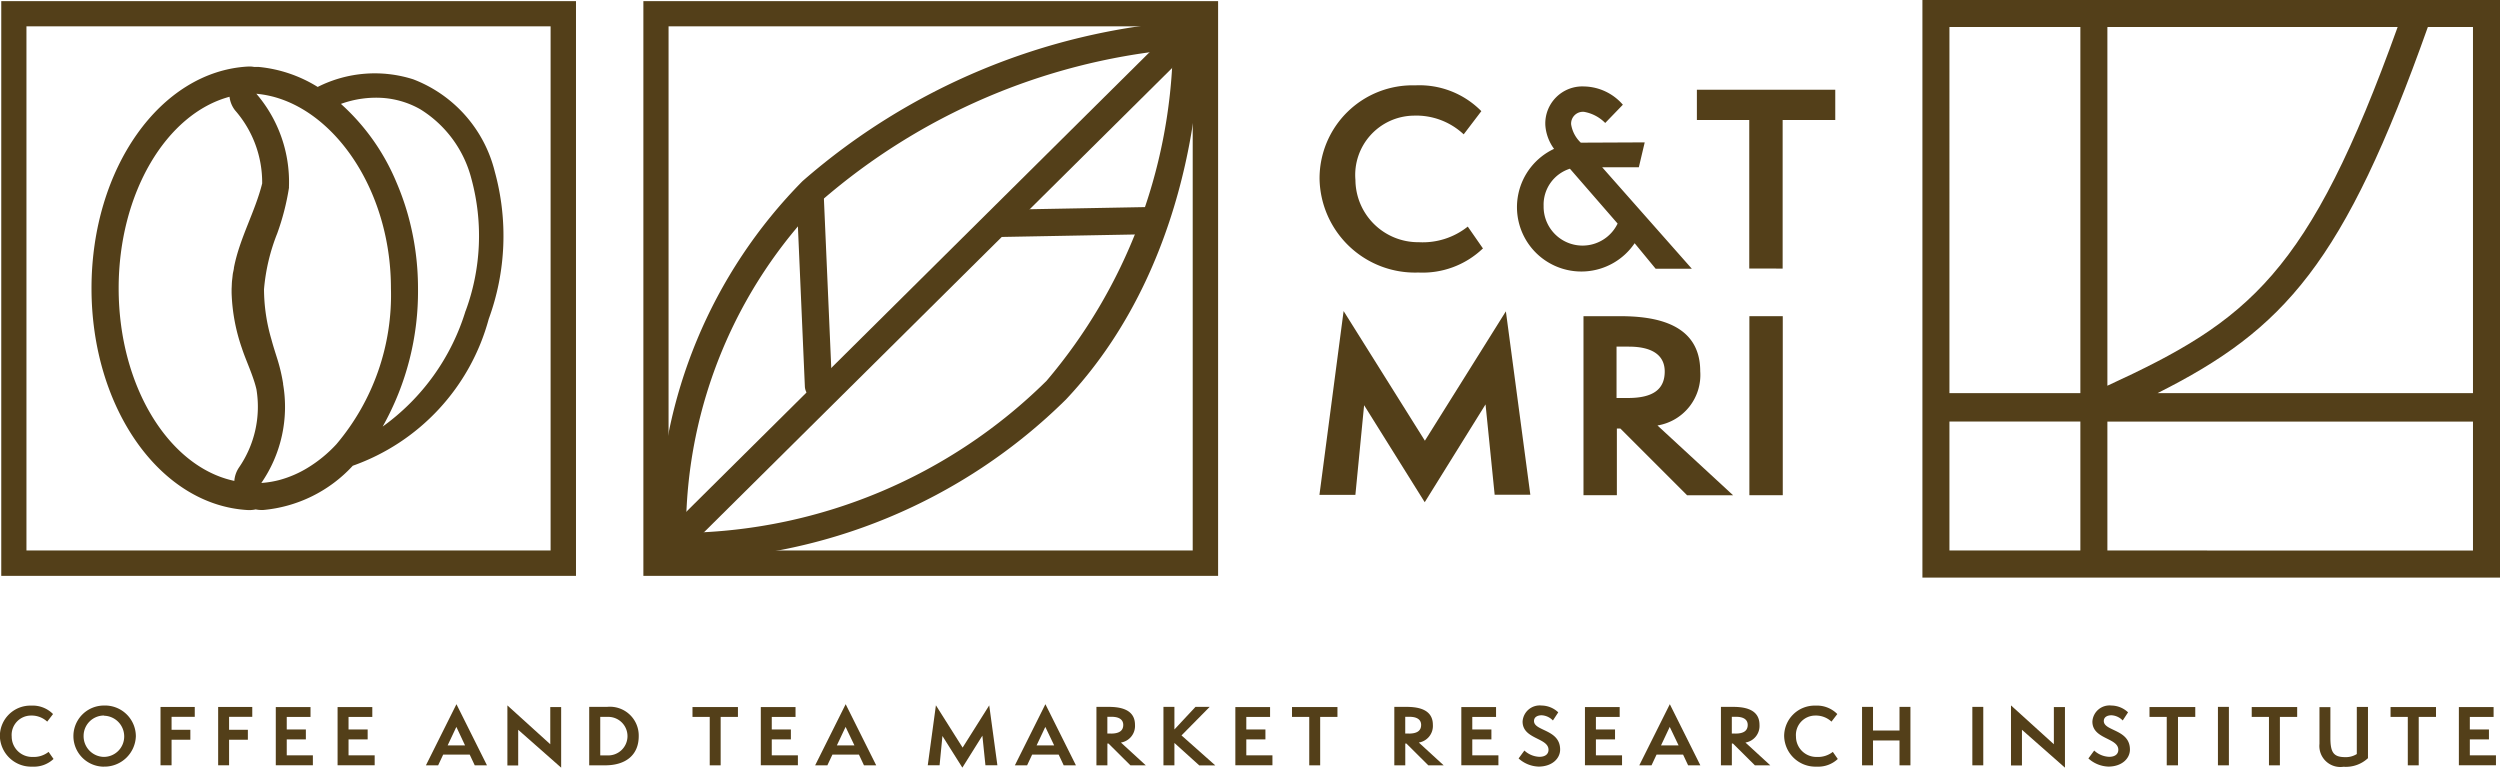 <svg id="LOGO_instytut" data-name="LOGO instytut" xmlns="http://www.w3.org/2000/svg" width="61.333" height="18.832" viewBox="0 0 61.333 18.832">
  <g id="Group_221" data-name="Group 221" transform="translate(0 0.028)">
    <g id="Group_216" data-name="Group 216" transform="translate(15.784)">
      <path id="Path_300" data-name="Path 300" d="M108.707.788V13.647H95.848V.788h12.859m.618-.618H95.23v14.1h14.1V.172h0Z" transform="translate(-95.23 -0.17)" fill="#533f19"/>
      <g id="Group_215" data-name="Group 215" transform="translate(0.337 0.386)">
        <path id="Path_301" data-name="Path 301" d="M97.582,16.346a.334.334,0,0,1-.262-.139.325.325,0,0,1-.043-.288c.01-.046.018-.225.027-.385a12.219,12.219,0,0,1,3.525-8.483,16.07,16.07,0,0,1,9.4-3.923.332.332,0,0,1,.242.088.328.328,0,0,1,.106.235c.007.217.116,5.349-3.287,8.959a13.646,13.646,0,0,1-9.489,3.94c-.146,0-.224,0-.224,0Zm3.708-8.813a11.59,11.59,0,0,0-3.32,8.034c0,.041,0,.078,0,.114a12.907,12.907,0,0,0,8.844-3.729,13.03,13.03,0,0,0,3.1-8.128A15.478,15.478,0,0,0,101.29,7.533Z" transform="translate(-97.261 -3.022)" fill="#533f19"/>
        <path id="Path_302" data-name="Path 302" d="M98.088,15.737a.335.335,0,0,0,.235-.1L111,3.065a.333.333,0,0,0-.469-.472L97.855,15.168a.333.333,0,0,0,0,.471.328.328,0,0,0,.237.1Z" transform="translate(-97.674 -2.496)" fill="#533f19"/>
        <path id="Path_303" data-name="Path 303" d="M118.435,32.634h.015a.334.334,0,0,0,.318-.348l-.2-4.6a.333.333,0,1,0-.666.03l.2,4.6A.334.334,0,0,0,118.435,32.634Z" transform="translate(-114.477 -23.247)" fill="#533f19"/>
        <path id="Path_304" data-name="Path 304" d="M146.593,31.373h.007l3.68-.068a.333.333,0,0,0,.327-.34.344.344,0,0,0-.34-.327l-3.68.068a.333.333,0,0,0,.007.666Z" transform="translate(-138.138 -25.974)" fill="#533f19"/>
      </g>
    </g>
    <path id="Path_305" data-name="Path 305" d="M13.667.788V13.647H.808V.788H13.667M14.285.17H.19v14.1h14.1V.172h0Z" transform="translate(-0.159 -0.17)" fill="#533f19"/>
    <g id="Group_219" data-name="Group 219" transform="translate(32.37 2.067)">
      <g id="Group_217" data-name="Group 217" transform="translate(0.003)">
        <path id="Path_306" data-name="Path 306" d="M199.323,16.644a2.138,2.138,0,0,1-1.578.587,2.343,2.343,0,0,1-2.425-2.292,2.283,2.283,0,0,1,2.35-2.3,2.131,2.131,0,0,1,1.619.633l-.433.569a1.7,1.7,0,0,0-1.227-.459A1.455,1.455,0,0,0,196.2,14.96a1.539,1.539,0,0,0,1.556,1.527,1.77,1.77,0,0,0,1.2-.383l.375.54Z" transform="translate(-195.32 -12.64)" fill="#533f19"/>
        <path id="Path_307" data-name="Path 307" d="M227.939,17.259l-.512-.622a1.579,1.579,0,1,1-1.977-2.315,1.107,1.107,0,0,1-.214-.58.909.909,0,0,1,.951-.951,1.291,1.291,0,0,1,.951.448l-.433.448a.959.959,0,0,0-.519-.273.29.29,0,0,0-.317.308.788.788,0,0,0,.237.448l1.568-.007-.144.61h-.9l2.2,2.49h-.887Zm-2.1-2.45a.924.924,0,0,0-.645.912.955.955,0,0,0,1.815.434Z" transform="translate(-219.697 -12.765)" fill="#533f19"/>
        <path id="Path_308" data-name="Path 308" d="M252.455,17.667V14.023H251.17V13.28h3.395v.743h-1.291v3.645Z" transform="translate(-241.913 -13.174)" fill="#533f19"/>
      </g>
      <g id="Group_218" data-name="Group 218" transform="translate(0 5.543)">
        <path id="Path_309" data-name="Path 309" d="M199.6,50.592l-.225-2.229-1.492,2.4-1.487-2.38-.214,2.2H195.3l.593-4.51,1.994,3.181,1.987-3.174.6,4.5H199.6Z" transform="translate(-195.3 -46.08)" fill="#533f19"/>
        <path id="Path_310" data-name="Path 310" d="M236.921,51.192l-1.636-1.636H235.2v1.636h-.819V46.8h.9c.842,0,1.964.169,1.964,1.352a1.255,1.255,0,0,1-1.049,1.329l1.855,1.712h-1.129Zm-1.447-2.385c.617,0,.9-.215.9-.65,0-.366-.259-.61-.882-.61h-.3v1.26Z" transform="translate(-227.903 -46.681)" fill="#533f19"/>
        <path id="Path_311" data-name="Path 311" d="M258.94,51.192V46.8h.819v4.392Z" transform="translate(-248.392 -46.681)" fill="#533f19"/>
      </g>
    </g>
    <g id="Group_220" data-name="Group 220" transform="translate(0 17.253)">
      <path id="Path_312" data-name="Path 312" d="M1.316,105.746a.7.7,0,0,1-.519.191.768.768,0,0,1-.8-.748.748.748,0,0,1,.772-.749.7.7,0,0,1,.532.207l-.143.186a.56.56,0,0,0-.4-.149.475.475,0,0,0-.471.515.5.5,0,0,0,.511.5.588.588,0,0,0,.394-.124l.123.176Z" transform="translate(0 -104.41)" fill="#533f19"/>
      <path id="Path_313" data-name="Path 313" d="M11.427,105.947a.749.749,0,1,1,0-1.5.756.756,0,0,1,.782.756.771.771,0,0,1-.782.743Zm0-1.255a.5.5,0,0,0-.5.5.508.508,0,0,0,.489.515.5.5,0,0,0,.507-.5.507.507,0,0,0-.494-.51Z" transform="translate(-8.876 -104.419)" fill="#533f19"/>
      <path id="Path_314" data-name="Path 314" d="M23.76,106.072V104.64H24.6v.242h-.569v.318h.461v.244h-.461v.627H23.76Z" transform="translate(-19.822 -104.577)" fill="#533f19"/>
      <path id="Path_315" data-name="Path 315" d="M32.29,106.072V104.64h.837v.242h-.569v.318h.461v.244h-.461v.627H32.29Z" transform="translate(-26.938 -104.577)" fill="#533f19"/>
      <path id="Path_316" data-name="Path 316" d="M40.82,106.079V104.65h.852v.242h-.583v.308h.469v.244h-.469v.39h.641v.244h-.91Z" transform="translate(-34.054 -104.585)" fill="#533f19"/>
      <path id="Path_317" data-name="Path 317" d="M49.97,106.079V104.65h.852v.242h-.583v.308h.469v.244h-.469v.39h.641v.244h-.91Z" transform="translate(-41.688 -104.585)" fill="#533f19"/>
      <path id="Path_318" data-name="Path 318" d="M64.238,105.755l-.124-.264h-.65l-.124.264h-.3l.749-1.5.749,1.5h-.3Zm-.451-.943-.214.454H64Z" transform="translate(-52.591 -104.26)" fill="#533f19"/>
      <path id="Path_319" data-name="Path 319" d="M75.365,105l0,.875H75.1l0-1.473,1.052.953v-.913h.267l0,1.487Z" transform="translate(-62.652 -104.377)" fill="#533f19"/>
      <path id="Path_320" data-name="Path 320" d="M87.21,106.064V104.63h.436a.707.707,0,0,1,.779.718c0,.469-.325.716-.824.716h-.39Zm.436-.244a.473.473,0,1,0,.035-.945h-.2v.945Z" transform="translate(-72.755 -104.569)" fill="#533f19"/>
      <path id="Path_321" data-name="Path 321" d="M102.923,106.08v-1.188H102.5v-.242h1.115v.242h-.424v1.188Z" transform="translate(-85.511 -104.585)" fill="#533f19"/>
      <path id="Path_322" data-name="Path 322" d="M112.61,106.079V104.65h.852v.242h-.583v.308h.469v.244h-.469v.39h.641v.244h-.91Z" transform="translate(-93.945 -104.585)" fill="#533f19"/>
      <path id="Path_323" data-name="Path 323" d="M121.857,105.755l-.124-.264h-.65l-.124.264h-.3l.749-1.5.749,1.5Zm-.451-.943-.214.454h.431Z" transform="translate(-100.661 -104.26)" fill="#533f19"/>
      <path id="Path_324" data-name="Path 324" d="M138.744,105.872l-.075-.728-.491.784-.489-.776-.07.719h-.29l.2-1.472.655,1.038.653-1.036.2,1.469h-.288Z" transform="translate(-114.568 -104.377)" fill="#533f19"/>
      <path id="Path_325" data-name="Path 325" d="M151.417,105.755l-.124-.264h-.65l-.124.264h-.3l.749-1.5.749,1.5Zm-.451-.943-.214.454h.431Z" transform="translate(-125.321 -104.26)" fill="#533f19"/>
      <path id="Path_326" data-name="Path 326" d="M163.124,106.064l-.537-.534h-.028v.534h-.269V104.63h.3c.277,0,.646.055.646.441a.412.412,0,0,1-.345.434l.61.559h-.371Zm-.476-.779c.2,0,.3-.07.3-.212,0-.119-.085-.2-.29-.2h-.1v.411h.091Z" transform="translate(-135.391 -104.569)" fill="#533f19"/>
      <path id="Path_327" data-name="Path 327" d="M173.087,106.064l-.608-.549v.549h-.269V104.63h.269v.554l.517-.554h.348l-.691.7.829.736h-.4Z" transform="translate(-143.667 -104.569)" fill="#533f19"/>
      <path id="Path_328" data-name="Path 328" d="M182.85,106.079V104.65h.852v.242h-.583v.308h.469v.244h-.469v.39h.641v.244h-.91Z" transform="translate(-152.543 -104.585)" fill="#533f19"/>
      <path id="Path_329" data-name="Path 329" d="M191.663,106.08v-1.188h-.423v-.242h1.115v.242h-.424v1.188Z" transform="translate(-159.543 -104.585)" fill="#533f19"/>
      <path id="Path_330" data-name="Path 330" d="M207.214,106.064l-.537-.534h-.028v.534h-.269V104.63h.3c.277,0,.646.055.646.441a.412.412,0,0,1-.345.434l.61.559h-.371Zm-.476-.779c.2,0,.3-.07.3-.212,0-.119-.085-.2-.29-.2h-.1v.411h.091Z" transform="translate(-172.173 -104.569)" fill="#533f19"/>
      <path id="Path_331" data-name="Path 331" d="M216.3,106.079V104.65h.852v.242h-.583v.308h.469v.244h-.469v.39h.641v.244h-.91Z" transform="translate(-180.449 -104.585)" fill="#533f19"/>
      <path id="Path_332" data-name="Path 332" d="M224.911,105.532a.571.571,0,0,0,.37.156c.146,0,.224-.068.224-.172,0-.3-.636-.255-.636-.693a.421.421,0,0,1,.467-.393.606.606,0,0,1,.408.167l-.131.2a.41.41,0,0,0-.275-.128c-.1,0-.189.041-.189.141,0,.252.641.2.641.7,0,.222-.2.418-.53.418a.766.766,0,0,1-.489-.2l.141-.192Z" transform="translate(-187.515 -104.402)" fill="#533f19"/>
      <path id="Path_333" data-name="Path 333" d="M234.6,106.079V104.65h.852v.242h-.583v.308h.469v.244h-.469v.39h.641v.244h-.91Z" transform="translate(-195.716 -104.585)" fill="#533f19"/>
      <path id="Path_334" data-name="Path 334" d="M243.838,105.755l-.124-.264h-.65l-.124.264h-.3l.749-1.5.749,1.5h-.3Zm-.451-.943-.214.454h.431Z" transform="translate(-202.423 -104.26)" fill="#533f19"/>
      <path id="Path_335" data-name="Path 335" d="M255.554,106.064l-.537-.534h-.028v.534h-.268V104.63h.3c.277,0,.646.055.646.441a.412.412,0,0,1-.345.434l.61.559h-.371Zm-.476-.779c.2,0,.3-.07.3-.212,0-.119-.085-.2-.29-.2h-.1v.411h.091Z" transform="translate(-212.501 -104.569)" fill="#533f19"/>
      <path id="Path_336" data-name="Path 336" d="M265.416,105.746a.7.7,0,0,1-.519.191.768.768,0,0,1-.8-.748.748.748,0,0,1,.772-.749.7.7,0,0,1,.532.207l-.143.186a.56.56,0,0,0-.4-.149.475.475,0,0,0-.471.515.5.5,0,0,0,.51.5.587.587,0,0,0,.394-.124l.123.176Z" transform="translate(-220.326 -104.41)" fill="#533f19"/>
      <path id="Path_337" data-name="Path 337" d="M276.538,106.064v-.61h-.65v.61h-.269V104.63h.269v.58h.65v-.58h.268v1.434Z" transform="translate(-229.937 -104.569)" fill="#533f19"/>
      <path id="Path_338" data-name="Path 338" d="M291.94,106.064V104.63h.268v1.434Z" transform="translate(-243.552 -104.569)" fill="#533f19"/>
      <path id="Path_339" data-name="Path 339" d="M297.945,105l0,.875h-.269l0-1.473,1.052.953v-.913H299l0,1.487Z" transform="translate(-248.34 -104.377)" fill="#533f19"/>
      <path id="Path_340" data-name="Path 340" d="M309.251,105.532a.571.571,0,0,0,.37.156c.146,0,.224-.068.224-.172,0-.3-.636-.255-.636-.693a.421.421,0,0,1,.467-.393.606.606,0,0,1,.408.167l-.131.2a.41.41,0,0,0-.275-.128c-.1,0-.189.041-.189.141,0,.252.641.2.641.7,0,.222-.2.418-.53.418a.767.767,0,0,1-.489-.2l.141-.192Z" transform="translate(-257.876 -104.402)" fill="#533f19"/>
      <path id="Path_341" data-name="Path 341" d="M318.6,106.08v-1.188h-.423v-.242H319.3v.242h-.424v1.188Z" transform="translate(-265.443 -104.585)" fill="#533f19"/>
      <path id="Path_342" data-name="Path 342" d="M328.29,106.064V104.63h.269v1.434Z" transform="translate(-273.877 -104.569)" fill="#533f19"/>
      <path id="Path_343" data-name="Path 343" d="M333.713,106.08v-1.188h-.423v-.242h1.115v.242h-.424v1.188Z" transform="translate(-278.048 -104.585)" fill="#533f19"/>
      <path id="Path_344" data-name="Path 344" d="M344.267,104.632h.268v1.256a.794.794,0,0,1-.6.211.515.515,0,0,1-.59-.562v-.9h.268v.749c0,.36.075.477.366.477a.506.506,0,0,0,.282-.076V104.63Z" transform="translate(-286.441 -104.569)" fill="#533f19"/>
      <path id="Path_345" data-name="Path 345" d="M354.263,106.08v-1.188h-.423v-.242h1.115v.242h-.424v1.188Z" transform="translate(-295.192 -104.585)" fill="#533f19"/>
      <path id="Path_346" data-name="Path 346" d="M363.95,106.079V104.65h.852v.242h-.583v.308h.469v.244h-.469v.39h.641v.244h-.91Z" transform="translate(-303.626 -104.585)" fill="#533f19"/>
    </g>
  </g>
  <path id="Path_347" data-name="Path 347" d="M284.55,0V14.17h14.17V0Zm13.507,9.645h-7.739c3.118-1.566,4.575-3.187,6.632-8.982h1.107Zm-8.969-.184V.663h7.121c-2.181,6.071-3.646,7.2-7.121,8.8Zm-.663-8.8V9.645h-3.212V.663h3.212Zm-3.212,9.68h3.212v3.164h-3.212Zm3.875,3.164V10.343h8.969v3.164Z" transform="translate(-237.387)" fill="#533f19"/>
  <path id="Path_348" data-name="Path 348" d="M23.45,12.434a3.262,3.262,0,0,0-2-2.262,3.108,3.108,0,0,0-2.344.187,3.343,3.343,0,0,0-1.45-.491c-.02,0-.038,0-.058,0s-.035,0-.053,0a.561.561,0,0,0-.106-.01h-.033c-2.158.111-3.849,2.5-3.849,5.441s1.691,5.332,3.849,5.441h.033a.715.715,0,0,0,.146-.017.742.742,0,0,0,.136.015.434.434,0,0,0,.046,0,3.4,3.4,0,0,0,2.2-1.086,5.279,5.279,0,0,0,3.335-3.6A5.933,5.933,0,0,0,23.45,12.434ZM14.223,15.3c0-2.339,1.172-4.285,2.72-4.7a.662.662,0,0,0,.136.333,2.687,2.687,0,0,1,.665,1.793c-.174.7-.554,1.343-.693,2.067,0,.036-.022.116-.027.151s-.013.123-.018.157c-.007.058-.008.149-.012.21v.1a4.551,4.551,0,0,0,.252,1.356c.075.229.177.454.257.681.04.111.075.22.1.328a2.627,2.627,0,0,1-.429,1.921.677.677,0,0,0-.113.327C15.456,19.685,14.223,17.7,14.223,15.3ZM18.174,20a2.415,2.415,0,0,1-.451.075,3.287,3.287,0,0,0,.534-2.425.051.051,0,0,0,0-.017,4.231,4.231,0,0,0-.133-.573c-.051-.164-.111-.346-.154-.51a4.421,4.421,0,0,1-.181-1.227,4.773,4.773,0,0,1,.325-1.372,6.05,6.05,0,0,0,.287-1.115.161.161,0,0,0,0-.028,3.321,3.321,0,0,0-.8-2.282,2.557,2.557,0,0,1,.625.138c1.478.525,2.677,2.4,2.677,4.636a5.662,5.662,0,0,1-1.336,3.822,3.274,3.274,0,0,1-.714.585A2.664,2.664,0,0,1,18.174,20Zm4.561-4.15A5.456,5.456,0,0,1,20.7,18.691a6.759,6.759,0,0,0,.867-3.39,6.685,6.685,0,0,0-.254-1.83,6.449,6.449,0,0,0-.275-.772,5.346,5.346,0,0,0-1.362-1.924,2.531,2.531,0,0,1,1.036-.146,2.2,2.2,0,0,1,.547.113,2.14,2.14,0,0,1,.366.166,2.833,2.833,0,0,1,1.251,1.7A5.332,5.332,0,0,1,22.736,15.853Z" transform="translate(-11.312 -8.226)" fill="#533f19"/>
</svg>
